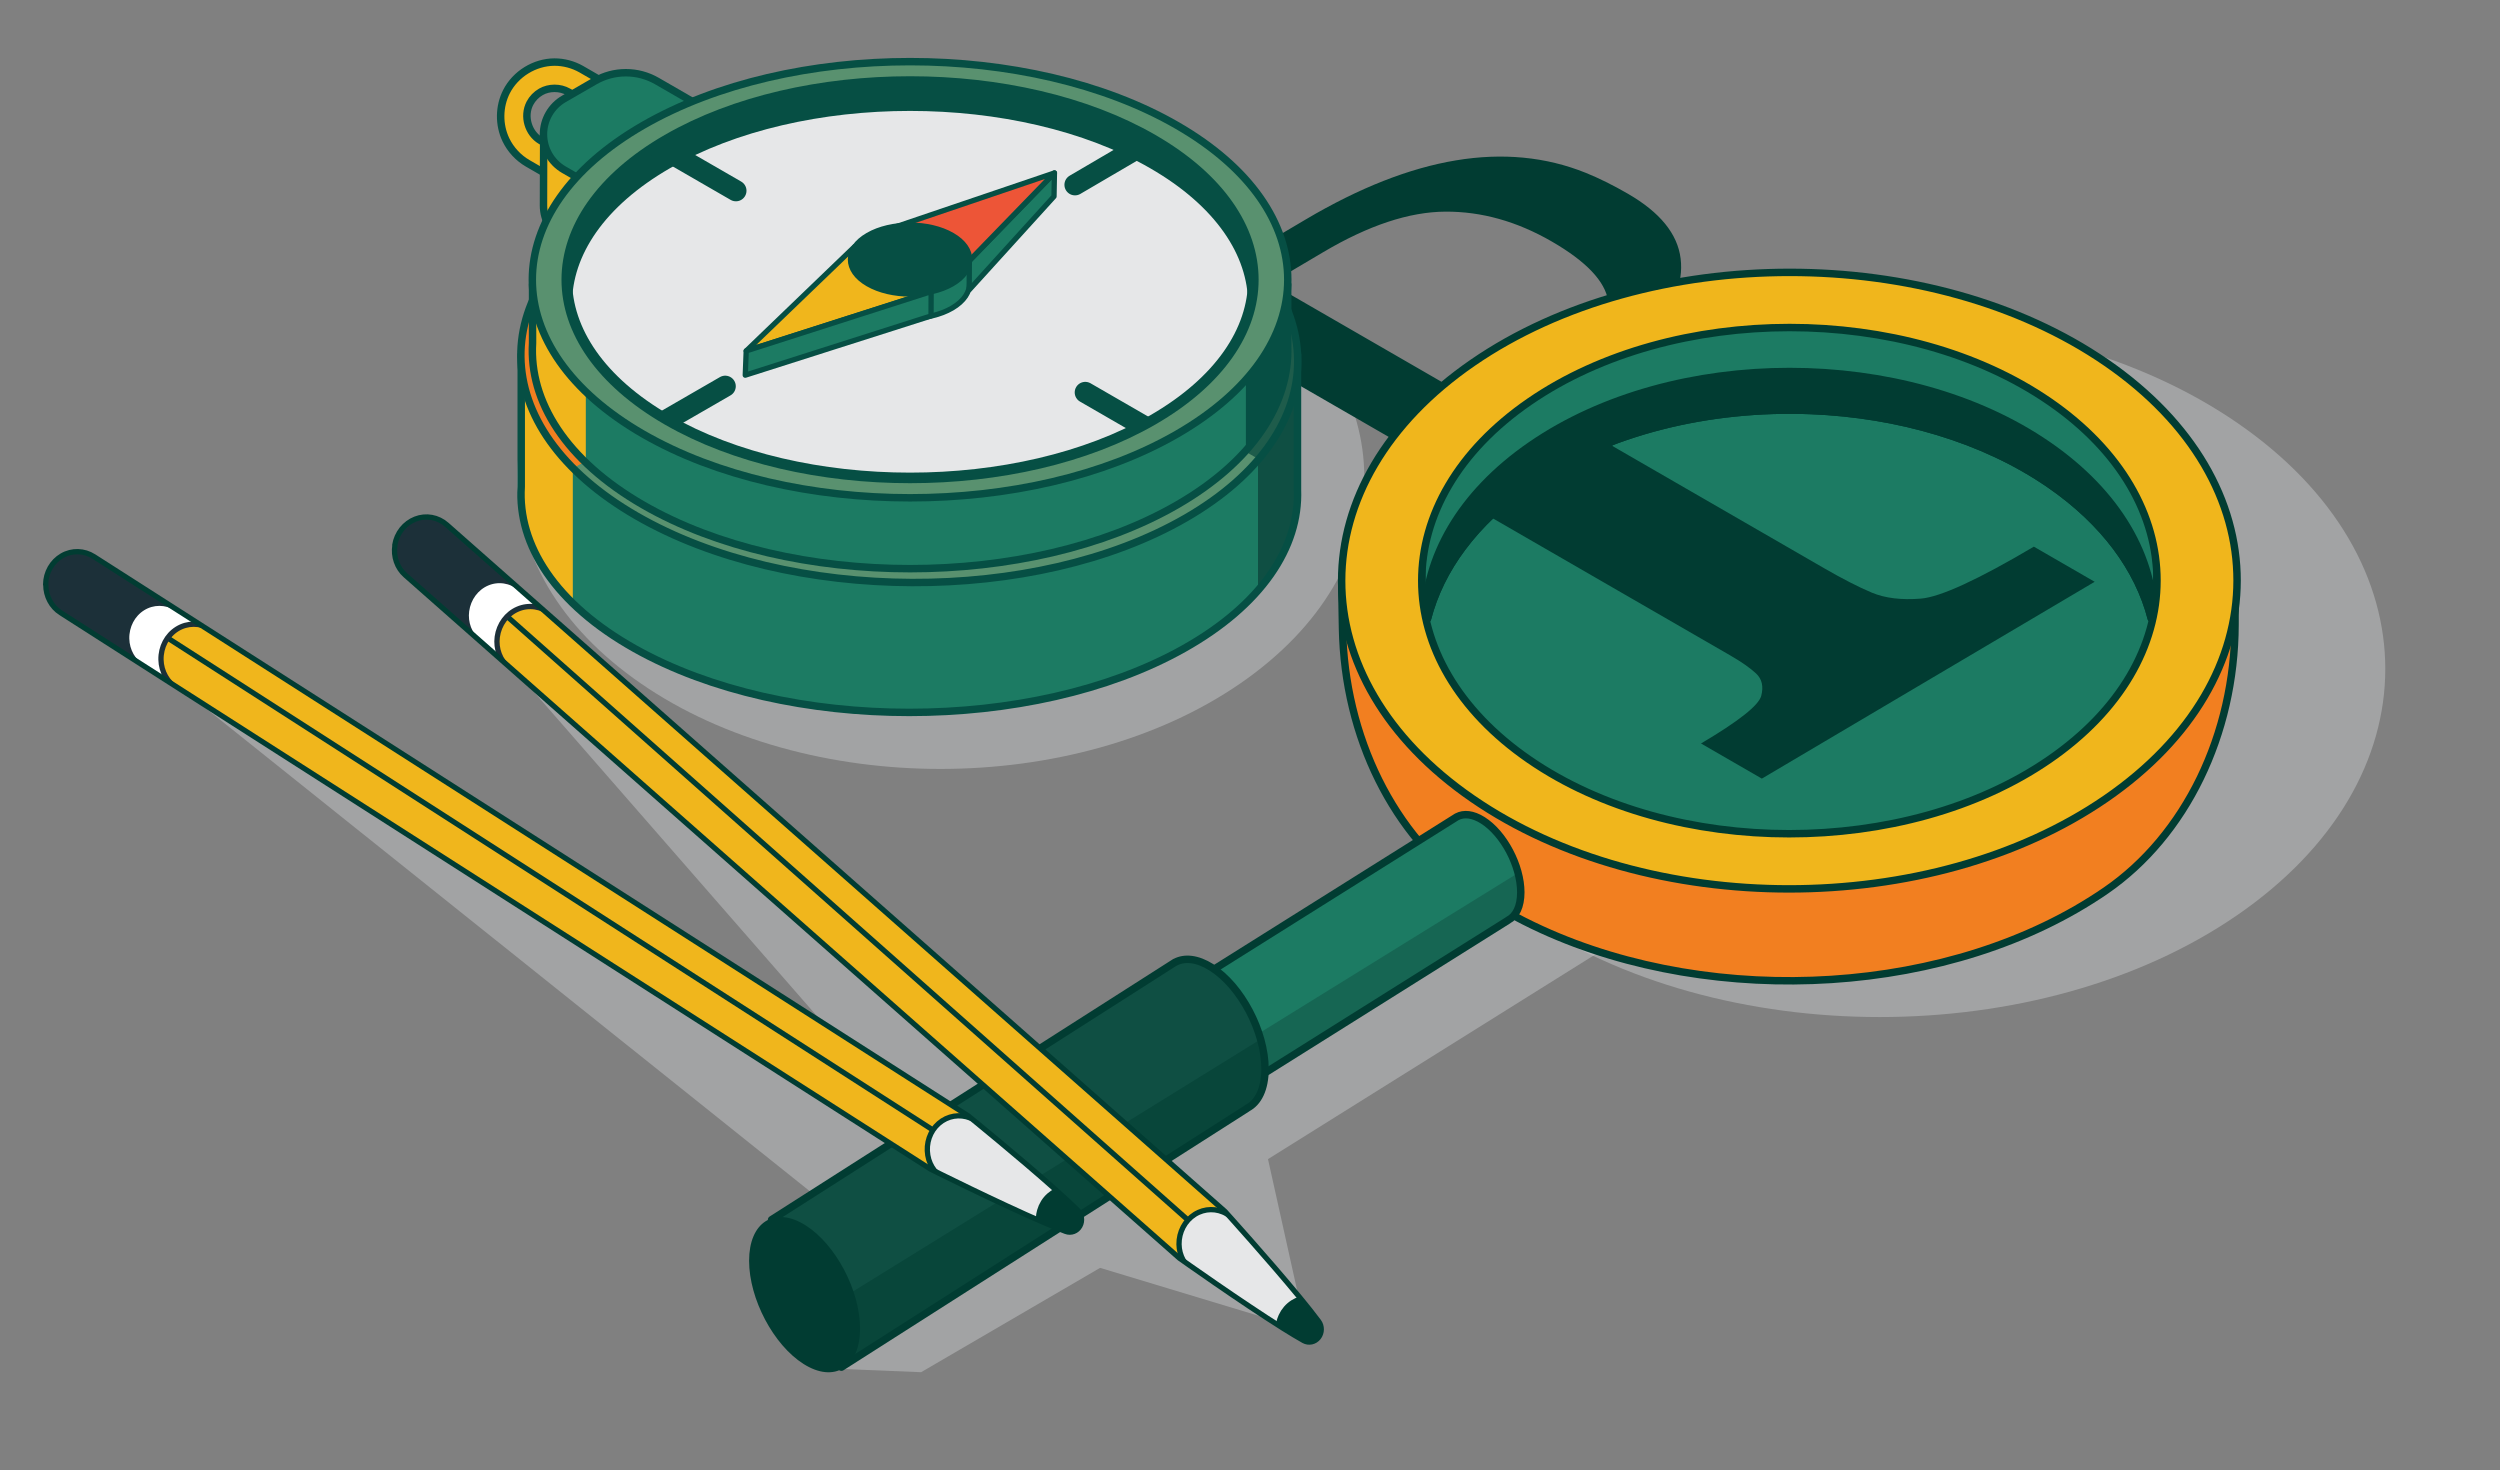 <?xml version="1.0" encoding="utf-8"?>
<svg xmlns="http://www.w3.org/2000/svg" xmlns:serif="http://www.serif.com/" xmlns:xlink="http://www.w3.org/1999/xlink" width="100%" height="100%" viewBox="0 0 2794 1643" version="1.1" style="fill-rule:evenodd;clip-rule:evenodd;stroke-linecap:round;stroke-linejoin:round;stroke-miterlimit:1.5;">
  <rect x="0" y="0" width="2794" height="1643" fill="#808080" stroke="none"/>
  <rect id="Strat" x="0" y="0" width="2793.39" height="1642.86" style="fill:none;"/>
  <path d="M141.852,721.144l844.694,675.332l-68.684,132.573l111.583,4.52l200.007,-116.592l230.108,69.561l-42.446,-191.098l486.001,-303.921l-213.523,-36.167l-499.354,293.274l-689.104,-643.941l-22.424,33.393l575.354,659.156l-825.567,-547.564l-86.645,-28.526Z" style="fill:#c6c8ca;fill-opacity:0.48;"/>
  <g>
    <path d="M1701.92,472.84c-220.576,151.773 -220.8,398.212 -0.501,549.985c220.3,151.772 578.235,151.772 798.811,-0c220.576,-151.773 220.801,-398.212 0.501,-549.985c-220.299,-151.772 -578.234,-151.772 -798.811,0Z" style="fill:#c6c8ca;fill-opacity:0.48;"/>
    <path d="M716.782,302.943c-184.893,127.22 -185.082,333.793 -0.42,461.012c184.661,127.22 484.692,127.22 669.585,0c184.893,-127.219 185.081,-333.792 0.42,-461.012c-184.661,-127.22 -484.692,-127.22 -669.585,0Z" style="fill:#c6c8ca;fill-opacity:0.48;"/>
    <path d="M2192.77,413.42c18.921,-11.189 5.924,-29.749 -38.991,-55.681l34.931,-20.656c11.651,3.608 20.845,7.357 27.582,11.247c6.738,3.89 13.915,8.175 21.533,12.857c7.617,4.681 14.999,12.345 22.146,22.992c16.602,25.177 6.588,48.597 -30.041,70.257c-36.628,21.661 -71.884,31.428 -105.766,29.301c-33.883,-2.126 -63.772,-6.979 -89.666,-14.559c-25.895,-7.579 -48.144,-14.471 -66.748,-20.676c-51.332,-16.596 -86.508,-26.415 -105.527,-29.457c-35.827,-6.227 -64.413,-3.028 -85.76,9.596l-80.049,47.338l143.353,82.765c12.726,7.347 23.563,12.895 32.511,16.644c8.949,3.749 19.992,5.092 33.129,4.031c13.138,-1.062 38.627,-12.782 76.469,-35.16l41.172,23.771l-225.23,133.192l-41.172,-23.77c25.47,-15.062 39.05,-25.791 40.741,-32.186c1.691,-6.395 0.523,-11.463 -3.505,-15.206c-4.027,-3.743 -9.783,-7.775 -17.269,-12.097l-397.498,-229.495c-16.219,-9.364 -28.993,-13.621 -38.322,-12.77c-16.69,1.704 -37.891,10.159 -63.604,25.364l-41.172,-23.77l223.411,-132.117c119.347,-70.577 223.619,-87.913 312.817,-52.007c14.659,5.913 30.348,13.695 47.067,23.347c35.932,20.745 55.585,44.921 58.959,72.525c3.374,27.605 -8.246,55.838 -34.858,84.699c42.978,-13.459 94.305,-12.317 153.983,3.427c19.559,5.056 43.722,12.202 72.486,21.438c28.764,9.236 49.329,15.156 61.694,17.759c27.455,5.928 47.852,4.947 61.194,-2.943Zm-452.644,-7.035c41.48,-24.53 60.538,-47.83 57.175,-69.9c-3.363,-22.07 -24.445,-44.306 -63.247,-66.708c-38.802,-22.402 -78.375,-33.485 -118.72,-33.248c-40.346,0.237 -85.746,15.274 -136.202,45.112l-58.946,34.858l238.798,137.87l81.142,-47.984Z" style="fill:#013c32;fill-rule:nonzero;"/>
    <path d="M1709.41,452.365c-160.472,110.417 -160.635,289.705 -0.364,400.121c160.27,110.417 420.673,110.417 581.145,0c160.472,-110.416 160.635,-289.704 0.365,-400.121c-160.271,-110.416 -420.674,-110.416 -581.146,0Z" style="fill:#1c7b63;"/>
    <clipPath id="_clip1">
      <path d="M1709.41,452.365c-160.472,110.417 -160.635,289.705 -0.364,400.121c160.27,110.417 420.673,110.417 581.145,0c160.472,-110.416 160.635,-289.704 0.365,-400.121c-160.271,-110.416 -420.674,-110.416 -581.146,0Z"/>
    </clipPath>
    <g clip-path="url(#_clip1)">
      <path d="M2621.33,394.852c31.249,-18.48 9.784,-49.133 -64.396,-91.961l57.69,-34.116c19.243,5.96 34.428,12.152 45.555,18.576c11.127,6.424 22.981,13.502 35.561,21.234c12.581,7.731 24.773,20.389 36.577,37.973c27.418,41.582 10.88,80.26 -49.614,116.034c-60.495,35.774 -118.722,51.905 -174.68,48.392c-55.959,-3.512 -105.322,-11.527 -148.089,-24.045c-42.767,-12.518 -79.513,-23.9 -110.237,-34.148c-84.778,-27.409 -142.873,-43.626 -174.284,-48.651c-59.17,-10.283 -106.383,-5 -141.638,15.849l-132.207,78.182l236.757,136.691c21.018,12.135 38.916,21.298 53.694,27.489c14.779,6.191 33.017,8.41 54.715,6.657c21.697,-1.754 63.795,-21.11 126.293,-58.069l67.998,39.259l-371.982,219.976l-67.998,-39.259c42.066,-24.876 64.495,-42.595 67.287,-53.156c2.792,-10.562 0.863,-18.933 -5.788,-25.114c-6.651,-6.181 -16.159,-12.841 -28.522,-19.979l-656.49,-379.025c-26.787,-15.465 -47.885,-22.496 -63.292,-21.09c-27.564,2.814 -62.58,16.778 -105.046,41.891l-67.998,-39.259l368.977,-218.199c197.108,-116.562 369.32,-145.192 516.635,-85.891c24.211,9.764 50.123,22.617 77.734,38.558c59.344,34.262 91.802,74.189 97.374,119.78c5.573,45.59 -13.617,92.219 -57.57,139.884c70.981,-22.228 155.752,-20.341 254.312,5.66c32.304,8.35 72.209,20.152 119.715,35.406c47.507,15.254 81.47,25.031 101.892,29.33c45.342,9.791 79.031,8.171 101.065,-4.859Zm-747.569,-11.619c68.507,-40.513 99.984,-78.994 94.429,-115.444c-5.554,-36.451 -40.373,-73.175 -104.456,-110.173c-64.083,-36.999 -129.441,-55.302 -196.074,-54.911c-66.633,0.392 -141.614,25.227 -224.945,74.505l-97.352,57.57l394.389,227.701l134.009,-79.248Z" style="fill:#013c32;fill-rule:nonzero;"/>
    </g>
    <path d="M1709.41,452.365c-160.472,110.417 -160.635,289.705 -0.364,400.121c160.27,110.417 420.673,110.417 581.145,0c160.472,-110.416 160.635,-289.704 0.365,-400.121c-160.271,-110.416 -420.674,-110.416 -581.146,0Z" style="fill:none;stroke:#013c32;stroke-width:8.33px;"/>
    <path d="M1499.46,650.121c1.459,86.805 50.196,173.271 146.231,239.433c195.193,134.476 512.337,134.476 707.775,-0c85.7,-58.968 133.858,-134.064 144.459,-211.127l-0.051,19.832c-0.315,122.595 -55.32,235.737 -144.406,297.036c-0,0 -0.001,0.001 -0.002,0.001c-171.376,117.92 -436.334,132.438 -630.588,43.554c-27.275,-12.479 -53.155,-26.997 -77.187,-43.554c0,0 0,0 -0,0.001c-88.032,-60.648 -143.122,-171.653 -145.316,-292.807c-0.508,-28.062 -0.949,-52.369 -0.949,-52.369l0.034,0Z" style="fill:#f27f20;stroke:#013c32;stroke-width:8.33px;"/>
    <path d="M1595.37,691.409c-22.822,-88.093 15.202,-182.224 114.037,-250.229c160.472,-110.417 420.875,-110.417 581.146,-0c98.582,67.917 136.465,161.892 113.673,249.876c-14.223,-54.91 -52.113,-107.481 -113.673,-149.892c-74.067,-51.028 -169.519,-78.473 -266.61,-82.338c-113.002,-4.497 -228.224,22.949 -314.536,82.338c-61.765,42.499 -99.782,95.201 -114.037,150.245Z" style="fill:#1c7b63;"/>
    <clipPath id="_clip2">
      <path d="M1595.37,691.409c-22.822,-88.093 15.202,-182.224 114.037,-250.229c160.472,-110.417 420.875,-110.417 581.146,-0c98.582,67.917 136.465,161.892 113.673,249.876c-14.223,-54.91 -52.113,-107.481 -113.673,-149.892c-74.067,-51.028 -169.519,-78.473 -266.61,-82.338c-113.002,-4.497 -228.224,22.949 -314.536,82.338c-61.765,42.499 -99.782,95.201 -114.037,150.245Z"/>
    </clipPath>
    <g clip-path="url(#_clip2)">
      <path d="M1709.41,494.848c-160.472,110.416 -160.635,289.705 -0.364,400.121c160.27,110.416 420.673,110.416 581.145,-0c160.472,-110.416 160.635,-289.705 0.365,-400.121c-160.271,-110.417 -420.674,-110.417 -581.146,-0Z" style="fill:#013c32;stroke:#013c32;stroke-width:2px;"/>
    </g>
    <path d="M1595.37,691.409c-22.822,-88.093 15.202,-182.224 114.037,-250.229c160.472,-110.417 420.875,-110.417 581.146,-0c98.582,67.917 136.465,161.892 113.673,249.876c-14.223,-54.91 -52.113,-107.481 -113.673,-149.892c-74.067,-51.028 -169.519,-78.473 -266.61,-82.338c-113.002,-4.497 -228.224,22.949 -314.536,82.338c-61.765,42.499 -99.782,95.201 -114.037,150.245Z" style="fill:none;stroke:#013c32;stroke-width:8.33px;"/>
    <path d="M1595.37,691.409c-22.822,-88.093 15.202,-182.224 114.037,-250.229c160.472,-110.417 420.875,-110.417 581.146,-0c98.582,67.917 136.465,161.892 113.673,249.876c-14.223,-54.91 -52.113,-107.481 -113.673,-149.892c-74.067,-51.028 -169.519,-78.473 -266.61,-82.338c-113.002,-4.497 -228.224,22.949 -314.536,82.338c-61.765,42.499 -99.782,95.201 -114.037,150.245Z" style="fill:#1c7b63;"/>
    <clipPath id="_clip3">
      <path d="M1595.37,691.409c-22.822,-88.093 15.202,-182.224 114.037,-250.229c160.472,-110.417 420.875,-110.417 581.146,-0c98.582,67.917 136.465,161.892 113.673,249.876c-14.223,-54.91 -52.113,-107.481 -113.673,-149.892c-74.067,-51.028 -169.519,-78.473 -266.61,-82.338c-113.002,-4.497 -228.224,22.949 -314.536,82.338c-61.765,42.499 -99.782,95.201 -114.037,150.245Z"/>
    </clipPath>
    <g clip-path="url(#_clip3)">
      <path d="M1709.41,494.848c-160.472,110.416 -160.635,289.705 -0.364,400.121c160.27,110.416 420.673,110.416 581.145,-0c160.472,-110.416 160.635,-289.705 0.365,-400.121c-160.271,-110.417 -420.674,-110.417 -581.146,-0Z" style="fill:#013c32;stroke:#013c32;stroke-width:2px;"/>
    </g>
    <path d="M1595.37,691.409c-22.822,-88.093 15.202,-182.224 114.037,-250.229c160.472,-110.417 420.875,-110.417 581.146,-0c98.582,67.917 136.465,161.892 113.673,249.876c-14.223,-54.91 -52.113,-107.481 -113.673,-149.892c-74.067,-51.028 -169.519,-78.473 -266.61,-82.338c-113.002,-4.497 -228.224,22.949 -314.536,82.338c-61.765,42.499 -99.782,95.201 -114.037,150.245Z" style="fill:none;stroke:#013c32;stroke-width:8.33px;"/>
    <path d="M1646.13,405.266c-195.438,134.476 -195.637,352.83 -0.444,487.306c195.193,134.475 512.337,134.475 707.775,-0c195.438,-134.476 195.637,-352.83 0.444,-487.306c-195.193,-134.476 -512.336,-134.476 -707.775,0Zm63.275,43.592c-160.472,110.417 -160.635,289.705 -0.364,400.121c160.27,110.417 420.673,110.417 581.145,0c160.472,-110.416 160.635,-289.704 0.365,-400.121c-160.271,-110.416 -420.674,-110.416 -581.146,0Z" style="fill:#f0b61c;stroke:#013c32;stroke-width:8.33px;"/>
    <g>
      <path d="M940.362,1344.6l687.999,-431.839l0.024,0.048c7.571,-4.038 17.681,-3.04 28.779,3.971c23.443,14.812 42.476,50.887 42.476,80.51c-0,15.868 -5.462,26.687 -14.137,31.035l0.043,0.086l-689.873,433.024l-55.311,-116.835Z" style="fill:#1c7b63;"/>
      <clipPath id="_clip4">
        <path d="M940.362,1344.6l687.999,-431.839l0.024,0.048c7.571,-4.038 17.681,-3.04 28.779,3.971c23.443,14.812 42.476,50.887 42.476,80.51c-0,15.868 -5.462,26.687 -14.137,31.035l0.043,0.086l-689.873,433.024l-55.311,-116.835Z"/>
      </clipPath>
      <g clip-path="url(#_clip4)">
        <path d="M1199.16,1283.41l560.773,-346.932l-0,132.063l-564.727,349.379l3.954,-134.51Z" style="fill:#0f4f43;fill-opacity:0.47;"/>
      </g>
      <path d="M940.362,1344.6l687.999,-431.839l0.024,0.048c7.571,-4.038 17.681,-3.04 28.779,3.971c23.443,14.812 42.476,50.887 42.476,80.51c-0,15.868 -5.462,26.687 -14.137,31.035l0.043,0.086l-689.873,433.024l-55.311,-116.835Z" style="fill:none;stroke:#013c32;stroke-width:8.33px;"/>
      <path d="M967.488,1349.7c23.443,14.811 42.476,50.886 42.476,80.509c0,29.622 -19.033,41.647 -42.476,26.836c-23.443,-14.811 -42.476,-50.886 -42.476,-80.509c-0,-29.623 19.033,-41.648 42.476,-26.836Z" style="fill:#682ddd;stroke:#013c32;stroke-width:4.17px;"/>
      <path d="M862.328,1363.12l450.905,-287.702l0.034,0.067c10.681,-5.696 24.944,-4.289 40.602,5.604c33.074,20.896 59.927,71.792 59.927,113.585c-0,22.388 -7.706,37.652 -19.945,43.786l0.06,0.121l-453.549,289.373l-78.034,-164.834Z" style="fill:#0f4f43;"/>
      <clipPath id="_clip5">
        <path d="M862.328,1363.12l450.905,-287.702l0.034,0.067c10.681,-5.696 24.944,-4.289 40.602,5.604c33.074,20.896 59.927,71.792 59.927,113.585c-0,22.388 -7.706,37.652 -19.945,43.786l0.06,0.121l-453.549,289.373l-78.034,-164.834Z"/>
      </clipPath>
      <g clip-path="url(#_clip5)">
        <path d="M903.151,1474.36l560.772,-346.932l0,132.063l-564.726,349.379l3.954,-134.51Z" style="fill:#013c32;fill-opacity:0.47;"/>
      </g>
      <path d="M862.328,1363.12l450.905,-287.702l0.034,0.067c10.681,-5.696 24.944,-4.289 40.602,5.604c33.074,20.896 59.927,71.792 59.927,113.585c-0,22.388 -7.706,37.652 -19.945,43.786l0.06,0.121l-453.549,289.373l-78.034,-164.834Z" style="fill:none;stroke:#013c32;stroke-width:8.33px;"/>
      <path d="M899.197,1371.18c33.074,20.896 59.926,71.792 59.926,113.585c0,41.792 -26.852,58.758 -59.926,37.861c-33.075,-20.896 -59.927,-71.792 -59.927,-113.585c-0,-41.793 26.852,-58.758 59.927,-37.861Z" style="fill:#013c32;stroke:#013c32;stroke-width:4.17px;"/>
    </g>
  </g>
  <g>
    <g>
      <path d="M619.578,69.374c-21.973,0.132 -43.384,13.131 -53.541,33.074c-8.43,16.552 -8.668,37.03 -0.655,53.766c5.239,10.942 13.864,20.24 24.384,26.343l49.949,28.837c1.636,0.754 3.292,1.51 5.066,1.786c7.115,1.104 14.64,-3.817 16.416,-10.878c1.32,-5.251 -0.547,-11.136 -4.665,-14.664c-0.683,-0.585 -1.468,-1.039 -2.202,-1.558c-16.721,-9.655 -33.502,-19.207 -50.164,-28.964c-13.667,-8.084 -19.572,-27.122 -11.904,-41.744c2.769,-5.282 7.045,-9.696 12.271,-12.714c8.937,-5.16 21.318,-5.321 30.723,0.086l92.087,53.167c1.637,0.753 3.293,1.51 5.066,1.785c7.115,1.105 14.64,-3.816 16.416,-10.878c1.321,-5.251 -0.547,-11.136 -4.665,-14.664c-0.682,-0.585 -1.467,-1.039 -2.201,-1.558c-30.771,-17.766 -61.511,-35.588 -92.315,-53.297c-9.132,-5.197 -19.614,-7.946 -30.066,-7.925Z" style="fill:#f0b61c;stroke:#064f44;stroke-width:8.33px;"/>
      <path d="M791.325,256.158l-183.729,-106.076c-0,0 -0.2,78.123 -0.2,79.557c0,16.339 8.717,31.437 22.866,39.606c36.647,21.158 69.198,39.951 69.198,39.951l91.865,-53.038Z" style="fill:#f0b61c;stroke:#064f44;stroke-width:8.33px;"/>
      <path d="M820.309,140.297c-0,-0 -50.4,-29.098 -86.103,-49.712c-21.501,-12.413 -47.991,-12.413 -69.491,0c-10.537,6.084 -22.501,12.991 -34.453,19.891c-14.149,8.17 -22.866,23.267 -22.866,39.606c0,16.339 8.717,31.436 22.866,39.606c36.647,21.158 74.294,42.893 74.294,42.893l115.753,-92.284Z" style="fill:#1c7b63;stroke:#064f44;stroke-width:8.33px;"/>
      <path d="M1450.07,396.394l-430.238,-270.06l-437.307,270.06l0,147.667c-3.974,65.174 38.287,131.076 126.784,180.78c169.387,95.136 444.429,95.136 613.816,0c87.015,-48.872 129.33,-113.403 126.945,-177.504l-0,-150.943Z" style="fill:#1c7b63;"/>
      <clipPath id="_clip6">
        <path d="M1450.07,396.394l-430.238,-270.06l-437.307,270.06l0,147.667c-3.974,65.174 38.287,131.076 126.784,180.78c169.387,95.136 444.429,95.136 613.816,0c87.015,-48.872 129.33,-113.403 126.945,-177.504l-0,-150.943Z"/>
      </clipPath>
      <g clip-path="url(#_clip6)">
        <rect x="1405.95" y="221.045" width="218.892" height="547.667" style="fill:#0f4f43;"/>
        <clipPath id="_clip7">
          <rect x="1405.95" y="221.045" width="218.892" height="547.667"/>
        </clipPath>
        <g clip-path="url(#_clip7)">
          <rect x="1492.47" y="171.092" width="218.892" height="547.667" style="fill:#064f44;fill-opacity:0.8;"/>
        </g>
        <rect x="421.282" y="263.215" width="218.892" height="547.667" style="fill:#f0b61c;"/>
      </g>
      <path d="M1450.07,396.394l-430.238,-270.06l-437.307,270.06l0,147.667c-3.974,65.174 38.287,131.076 126.784,180.78c169.387,95.136 444.429,95.136 613.816,0c87.015,-48.872 129.33,-113.403 126.945,-177.504l-0,-150.943Z" style="fill:none;stroke:#064f44;stroke-width:8.33px;"/>
      <path d="M707.18,221.974c-168.33,97.185 -166.509,256.041 4.063,354.521c170.573,98.48 445.719,99.531 614.049,2.346c168.33,-97.186 166.51,-256.042 -4.063,-354.522c-170.572,-98.48 -445.719,-99.531 -614.049,-2.345Z" style="fill:#59916f;"/>
      <clipPath id="_clip8">
        <path d="M707.18,221.974c-168.33,97.185 -166.509,256.041 4.063,354.521c170.573,98.48 445.719,99.531 614.049,2.346c168.33,-97.186 166.51,-256.042 -4.063,-354.522c-170.572,-98.48 -445.719,-99.531 -614.049,-2.345Z"/>
      </clipPath>
      <g clip-path="url(#_clip8)">
        <path d="M1265.45,431.616l167.064,-289.364l474.294,273.833l-167.065,289.365l-474.293,-273.834Z" style="fill:#0f4f43;fill-opacity:0.8;"/>
        <path d="M694.266,492.326l-167.064,-289.364l-474.294,273.834l167.064,289.364l474.294,-273.834Z" style="fill:#f27f20;"/>
      </g>
      <path d="M707.18,221.974c-168.33,97.185 -166.509,256.041 4.063,354.521c170.573,98.48 445.719,99.531 614.049,2.346c168.33,-97.186 166.51,-256.042 -4.063,-354.522c-170.572,-98.48 -445.719,-99.531 -614.049,-2.345Z" style="fill:none;stroke:#064f44;stroke-width:8.33px;"/>
      <path d="M1439.13,317.875l-843.948,0l-0,65.54c-3.866,65.174 37.245,131.076 123.335,180.78c164.78,95.135 432.341,95.135 597.121,-0c84.648,-48.872 125.812,-113.403 123.492,-177.505l-0,-68.815Z" style="fill:#1c7b63;"/>
      <clipPath id="_clip9">
        <path d="M1439.13,317.875l-843.948,0l-0,65.54c-3.866,65.174 37.245,131.076 123.335,180.78c164.78,95.135 432.341,95.135 597.121,-0c84.648,-48.872 125.812,-113.403 123.492,-177.505l-0,-68.815Z"/>
      </clipPath>
      <g clip-path="url(#_clip9)">
        <rect x="435.806" y="255.644" width="218.892" height="547.667" style="fill:#f0b61c;"/>
        <rect x="1392.38" y="231.067" width="218.892" height="547.667" style="fill:#064f44;"/>
      </g>
      <path d="M1439.13,317.875l-843.948,0l-0,65.54c-3.866,65.174 37.245,131.076 123.335,180.78c164.78,95.135 432.341,95.135 597.121,-0c84.648,-48.872 125.812,-113.403 123.492,-177.505l-0,-68.815Z" style="fill:none;stroke:#064f44;stroke-width:8.33px;"/>
      <path d="M718.516,140.241c-164.779,95.135 -164.779,249.612 0,344.747c164.78,95.136 432.341,95.136 597.121,0c164.779,-95.135 164.779,-249.612 -0,-344.747c-164.78,-95.136 -432.341,-95.136 -597.121,-0Z" style="fill:#59916f;stroke:#064f44;stroke-width:8.33px;"/>
      <path d="M745.744,155.961c-149.752,86.459 -149.752,226.848 0,313.307c149.752,86.46 392.912,86.46 542.665,0c149.752,-86.459 149.752,-226.848 -0,-313.307c-149.753,-86.46 -392.913,-86.46 -542.665,-0Z" style="fill:#064f44;"/>
      <clipPath id="_clip10">
        <path d="M745.744,155.961c-149.752,86.459 -149.752,226.848 0,313.307c149.752,86.46 392.912,86.46 542.665,0c149.752,-86.459 149.752,-226.848 -0,-313.307c-149.753,-86.46 -392.913,-86.46 -542.665,-0Z"/>
      </clipPath>
      <g clip-path="url(#_clip10)">
        <path d="M745.744,182.913c-149.752,86.459 -149.752,226.848 0,313.307c149.752,86.46 392.912,86.46 542.665,0c149.752,-86.459 149.752,-226.848 -0,-313.307c-149.753,-86.46 -392.913,-86.46 -542.665,-0Z" style="fill:#e6e7e8;"/>
        <clipPath id="_clip11">
          <path d="M745.744,182.913c-149.752,86.459 -149.752,226.848 0,313.307c149.752,86.46 392.912,86.46 542.665,0c149.752,-86.459 149.752,-226.848 -0,-313.307c-149.753,-86.46 -392.913,-86.46 -542.665,-0Z"/>
        </clipPath>
        <g clip-path="url(#_clip11)">
          <path d="M1083.63,291.743l-133.113,-0l0,23.624c-0.609,10.427 5.875,20.971 19.454,28.922c25.99,15.221 68.191,15.221 94.181,0c13.351,-7.818 19.844,-18.142 19.478,-28.398l-0,-24.148Z" style="fill:#1c7b63;stroke:#064f44;stroke-width:5.91px;"/>
          <path d="M1040.07,326.292l-206.114,65.88l121.267,-116.628l84.847,50.748Z" style="fill:#f0b61c;stroke:#064f44;stroke-width:5.91px;"/>
          <path d="M1083.2,323.919l94.761,-104.404l0.49,-26.236l-95.101,98.056l-0.15,32.584Z" style="fill:#1c7b63;stroke:#064f44;stroke-width:5.91px;"/>
          <path d="M1083.18,291.485l95.265,-98.206l-175.447,59.542l80.182,38.664Z" style="fill:#ed5537;stroke:#064f44;stroke-width:5.91px;"/>
          <path d="M969.979,262.923c-25.994,15.007 -25.994,39.376 -0,54.384c25.994,15.007 68.201,15.007 94.195,-0c25.994,-15.008 25.994,-39.377 0,-54.384c-25.994,-15.008 -68.201,-15.008 -94.195,-0Z" style="fill:#064f44;stroke:#064f44;stroke-width:5.91px;"/>
          <path d="M1040.52,353.103l-207.615,66.193l1.048,-27.124l206.695,-66.298l-0.128,27.229Z" style="fill:#1c7b63;stroke:#064f44;stroke-width:5.91px;"/>
          <path d="M743.976,470.074l66.522,-38.407" style="fill:none;stroke:#064f44;stroke-width:23.62px;"/>
          <path d="M1201.41,206.538l66.032,-38.689" style="fill:none;stroke:#064f44;stroke-width:23.62px;"/>
          <path d="M1279.91,477.27l-67.013,-38.69" style="fill:none;stroke:#064f44;stroke-width:23.62px;"/>
          <path d="M822.471,213.168l-66.032,-38.124" style="fill:none;stroke:#064f44;stroke-width:23.62px;"/>
        </g>
        <path d="M745.744,182.913c-149.752,86.459 -149.752,226.848 0,313.307c149.752,86.46 392.912,86.46 542.665,0c149.752,-86.459 149.752,-226.848 -0,-313.307c-149.753,-86.46 -392.913,-86.46 -542.665,-0Z" style="fill:none;stroke:#064f44;stroke-width:11.81px;"/>
      </g>
      <path d="M745.744,155.961c-149.752,86.459 -149.752,226.848 0,313.307c149.752,86.46 392.912,86.46 542.665,0c149.752,-86.459 149.752,-226.848 -0,-313.307c-149.753,-86.46 -392.913,-86.46 -542.665,-0Z" style="fill:none;stroke:#064f44;stroke-width:11.81px;"/>
    </g>
  </g>
  <path d="M1369.07,1353.92c0,0 -22.653,-19.985 -60.684,-53.539c-184.803,-163.045 -732.72,-646.457 -809.057,-713.863c-9.808,-8.66 -23.213,-11.096 -35.167,-6.39c-11.953,4.705 -20.802,15.693 -22.948,29.058c-0,0 0.163,0.145 0.163,0.145c-2.021,12.583 2.423,25.356 11.656,33.509c60.847,53.728 865.114,763.32 865.114,763.32c-0,-0 69.141,49.085 116.116,78.511c8.472,5.307 16.223,9.974 22.717,13.599c5.612,3.132 12.518,1.662 16.565,-3.525c4.047,-5.187 4.133,-12.679 0.206,-17.969c-5.735,-7.727 -13.151,-17.041 -21.385,-27.043c-34.472,-41.875 -83.296,-95.813 -83.296,-95.813Z" style="fill:#f0b61c;"/>
  <clipPath id="_clip12">
    <path d="M1369.07,1353.92c0,0 -22.653,-19.985 -60.684,-53.539c-184.803,-163.045 -732.72,-646.457 -809.057,-713.863c-9.808,-8.66 -23.213,-11.096 -35.167,-6.39c-11.953,4.705 -20.802,15.693 -22.948,29.058c-0,0 0.163,0.145 0.163,0.145c-2.021,12.583 2.423,25.356 11.656,33.509c60.847,53.728 865.114,763.32 865.114,763.32c-0,-0 69.141,49.085 116.116,78.511c8.472,5.307 16.223,9.974 22.717,13.599c5.612,3.132 12.518,1.662 16.565,-3.525c4.047,-5.187 4.133,-12.679 0.206,-17.969c-5.735,-7.727 -13.151,-17.041 -21.385,-27.043c-34.472,-41.875 -83.296,-95.813 -83.296,-95.813Z"/>
  </clipPath>
  <g clip-path="url(#_clip12)">
    <path d="M1326.36,1362.36l-759.688,-673.497" style="fill:none;stroke:#013c32;stroke-width:5.91px;"/>
    <path d="M606.12,665.45l-56.992,17.018l-10.09,59.677l-125.72,-116.453l55.158,-86.946l137.644,126.704Z" style="fill:#1c3039;stroke:#1c3039;stroke-width:11.81px;"/>
    <path d="M1334.97,1421.51c-10.551,-6.287 -17.145,-18.079 -17.297,-30.933c0,-0 0,-0 0,-0c-0.161,-13.654 6.544,-26.363 17.59,-33.338c11.046,-6.976 24.755,-7.16 35.962,-0.482l111.035,47.282l68.08,139.664l-186.529,33.347l-40.633,-165.043" style="fill:#e6e7e8;stroke:#013c32;stroke-width:5.91px;"/>
    <path d="M1446.28,1513.73c-9.126,-5.437 -14.828,-15.635 -14.96,-26.753c0,0 0,0 0,0c-0.062,-5.258 1.053,-10.355 3.154,-14.923c2.616,-5.691 6.76,-10.563 12.059,-13.91c9.553,-6.033 21.409,-6.191 31.102,-0.416l96.029,40.892l58.879,120.79l-161.32,28.84l-35.142,-142.738" style="fill:#013c32;stroke:#013c32;stroke-width:11.81px;"/>
    <path d="M598.54,672.022c1.303,0.835 2.565,1.76 3.78,2.774l-21.003,-17.534c-10.471,-8.741 -24.532,-10.883 -36.887,-5.619c-12.356,5.264 -21.128,17.134 -23.013,31.139c-0.001,0 -0.001,0 -0.001,0.001c-1.774,13.185 3.205,26.377 13.062,34.606l9.999,8.347c1.036,1.118 2.145,2.173 3.323,3.157l21.003,17.534c-9.857,-8.23 -14.836,-21.422 -13.061,-34.607c-0,0 -0,0 -0,0c1.885,-14.005 10.657,-25.875 23.013,-31.139c12.355,-5.264 26.417,-3.122 36.887,5.619l-17.102,-14.278Z" style="fill:#fff;stroke:#1c3039;stroke-width:5.91px;"/>
  </g>
  <path d="M1369.07,1353.92c0,0 -22.653,-19.985 -60.684,-53.539c-184.803,-163.045 -732.72,-646.457 -809.057,-713.863c-9.808,-8.66 -23.213,-11.096 -35.167,-6.39c-11.953,4.705 -20.802,15.693 -22.948,29.058c-0,0 0.163,0.145 0.163,0.145c-2.021,12.583 2.423,25.356 11.656,33.509c60.847,53.728 865.114,763.32 865.114,763.32c-0,-0 69.141,49.085 116.116,78.511c8.472,5.307 16.223,9.974 22.717,13.599c5.612,3.132 12.518,1.662 16.565,-3.525c4.047,-5.187 4.133,-12.679 0.206,-17.969c-5.735,-7.727 -13.151,-17.041 -21.385,-27.043c-34.472,-41.875 -83.296,-95.813 -83.296,-95.813Z" style="fill:none;stroke:#013c32;stroke-width:5.91px;"/>
  <path d="M1082.07,1247.08c-0,-0 -25.449,-16.277 -68.175,-43.603c-207.614,-132.787 -823.164,-526.485 -908.933,-581.391c-11.019,-7.054 -24.639,-7.406 -35.73,-0.924c-11.091,6.482 -18.151,18.697 -18.223,32.233c0,0 0.184,0.118 0.184,0.118c-0.068,12.744 6.281,24.685 16.655,31.326c68.365,43.765 971.909,621.67 971.909,621.67c-0,-0 75.849,37.905 126.779,59.781c9.186,3.945 17.561,7.37 24.534,9.956c6.025,2.235 12.625,-0.276 15.829,-6.023c3.204,-5.746 2.14,-13.162 -2.551,-17.788c-6.853,-6.756 -15.608,-14.823 -25.278,-23.445c-40.484,-36.095 -97,-81.91 -97,-81.91Z" style="fill:#f0b61c;"/>
  <clipPath id="_clip13">
    <path d="M1082.07,1247.08c-0,-0 -25.449,-16.277 -68.175,-43.603c-207.614,-132.787 -823.164,-526.485 -908.933,-581.391c-11.019,-7.054 -24.639,-7.406 -35.73,-0.924c-11.091,6.482 -18.151,18.697 -18.223,32.233c0,0 0.184,0.118 0.184,0.118c-0.068,12.744 6.281,24.685 16.655,31.326c68.365,43.765 971.909,621.67 971.909,621.67c-0,-0 75.849,37.905 126.779,59.781c9.186,3.945 17.561,7.37 24.534,9.956c6.025,2.235 12.625,-0.276 15.829,-6.023c3.204,-5.746 2.14,-13.162 -2.551,-17.788c-6.853,-6.756 -15.608,-14.823 -25.278,-23.445c-40.484,-36.095 -97,-81.91 -97,-81.91Z"/>
  </clipPath>
  <g clip-path="url(#_clip13)">
    <path d="M1041.17,1261.97l-853.959,-549.071" style="fill:none;stroke:#013c32;stroke-width:5.91px;"/>
    <path d="M222.597,683.711l-53.709,25.553l-0.821,60.519l-142.087,-95.804l41.177,-94.373l155.44,104.105Z" style="fill:#1c3039;stroke:#1c3039;stroke-width:11.81px;"/>
    <path d="M1058.74,1319.1c-11.391,-4.595 -19.714,-15.237 -21.835,-27.916c-0,-0 -0,-0 -0,-0c-2.253,-13.468 2.425,-27.054 12.271,-35.641c9.846,-8.587 23.364,-10.869 35.463,-5.989l116.971,29.701l88.686,127.576l-179.211,61.548l-65.455,-156.862" style="fill:#e6e7e8;stroke:#013c32;stroke-width:5.91px;"/>
    <path d="M1182.88,1393.16c-9.851,-3.974 -17.049,-13.178 -18.884,-24.144c0,0 0,0 0,0c-0.867,-5.187 -0.546,-10.394 0.829,-15.23c1.712,-6.025 5.06,-11.474 9.784,-15.594c8.515,-7.426 20.207,-9.401 30.67,-5.179l101.164,25.687l76.7,110.335l-154.991,53.23l-56.61,-135.663" style="fill:#013c32;stroke:#013c32;stroke-width:11.81px;"/>
    <path d="M216.114,691.367c1.416,0.625 2.805,1.346 4.161,2.161l-23.443,-14.107c-11.686,-7.032 -25.91,-6.993 -37.312,0.103c-11.403,7.096 -18.252,20.171 -17.968,34.299c0,0 0,0 0,0c0.268,13.302 7.211,25.574 18.213,32.195l11.161,6.716c1.194,0.946 2.452,1.818 3.767,2.609l23.443,14.107c-11.002,-6.621 -17.945,-18.893 -18.212,-32.194c-0.001,-0.001 -0.001,-0.001 -0.001,-0.001c-0.284,-14.128 6.565,-27.203 17.968,-34.299c11.402,-7.096 25.626,-7.135 37.312,-0.102l-19.089,-11.487Z" style="fill:#fff;stroke:#1c3039;stroke-width:5.91px;"/>
  </g>
  <path d="M1082.07,1247.08c-0,-0 -25.449,-16.277 -68.175,-43.603c-207.614,-132.787 -823.164,-526.485 -908.933,-581.391c-11.019,-7.054 -24.639,-7.406 -35.73,-0.924c-11.091,6.482 -18.151,18.697 -18.223,32.233c0,0 0.184,0.118 0.184,0.118c-0.068,12.744 6.281,24.685 16.655,31.326c68.365,43.765 971.909,621.67 971.909,621.67c-0,-0 75.849,37.905 126.779,59.781c9.186,3.945 17.561,7.37 24.534,9.956c6.025,2.235 12.625,-0.276 15.829,-6.023c3.204,-5.746 2.14,-13.162 -2.551,-17.788c-6.853,-6.756 -15.608,-14.823 -25.278,-23.445c-40.484,-36.095 -97,-81.91 -97,-81.91Z" style="fill:none;stroke:#013c32;stroke-width:5.91px;"/>
  <g id="Mobile"/>
</svg>
